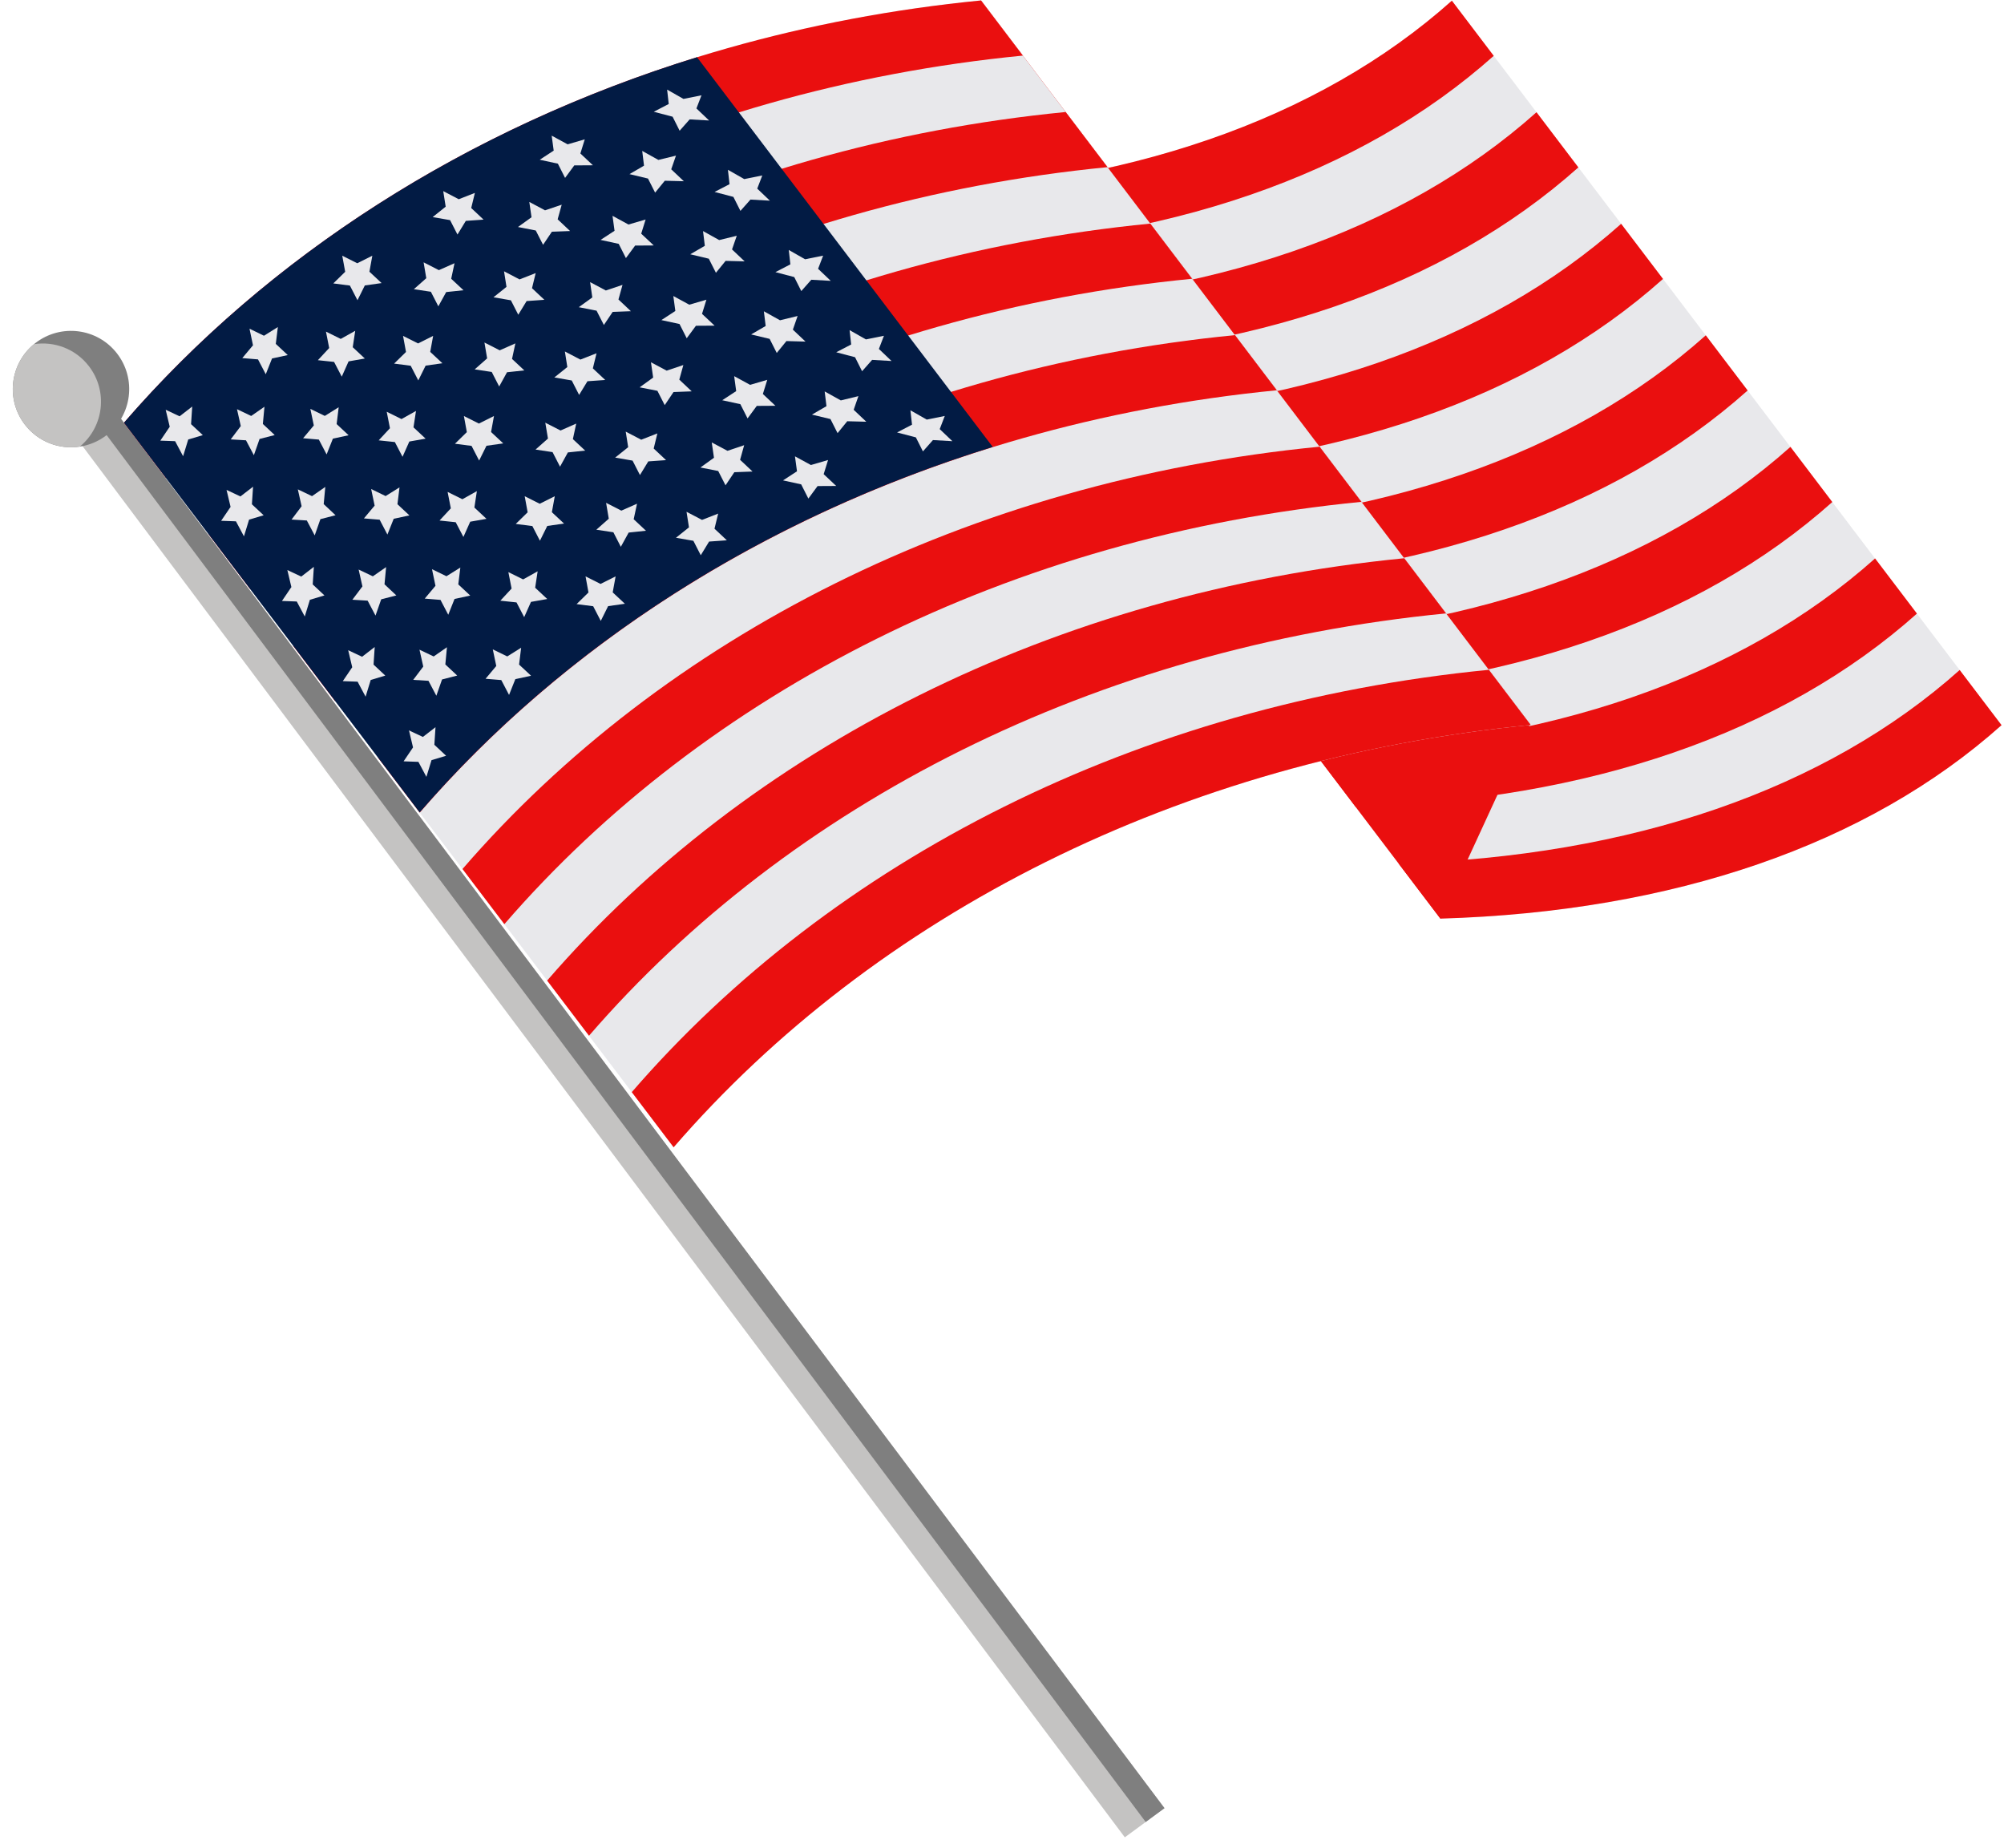 <svg width="154" height="142" viewBox="0 0 154 142" fill="none" xmlns="http://www.w3.org/2000/svg">
<g clip-path="url(#clip0_2_193)">
<path d="M89.487 138.927L9.016 31.801L7.599 32.636L5.873 33.65L86.438 141.168L89.487 138.927Z" fill="#C4C3C2"/>
<path d="M89.487 138.927L9.016 31.801L7.599 32.636L88.043 139.989L89.487 138.927Z" fill="#7F7F7F"/>
<path d="M8.99 27.154C7.479 25.202 4.667 24.846 2.715 26.361C2.68 26.387 2.644 26.416 2.612 26.443C0.751 27.975 0.436 30.718 1.921 32.636C2.95 33.965 4.579 34.553 6.132 34.315C6.861 34.206 7.573 33.912 8.196 33.43C10.149 31.915 10.504 29.107 8.99 27.154Z" fill="#7F7F7F"/>
<path d="M6.823 28.122C5.794 26.793 4.165 26.205 2.612 26.443C0.751 27.975 0.436 30.718 1.921 32.636C2.95 33.965 4.579 34.553 6.132 34.315C7.993 32.783 8.308 30.039 6.823 28.122Z" fill="#C4C3C2"/>
<path d="M111.571 0.052C101.276 9.241 86.353 14.39 68.451 14.916C82.53 33.471 96.612 52.029 110.691 70.583C128.596 70.057 143.517 64.908 153.811 55.719C139.732 37.164 125.65 18.606 111.571 0.052Z" fill="#E8E8EB"/>
<path d="M150.595 51.479C140.3 60.668 125.377 65.817 107.475 66.343L110.692 70.58C128.596 70.054 143.517 64.905 153.812 55.716C152.738 54.304 151.668 52.89 150.595 51.479Z" fill="#EA0F0F"/>
<path d="M144.093 42.907C133.798 52.096 118.875 57.245 100.973 57.771C102.046 59.183 103.117 60.597 104.19 62.009C122.095 61.482 137.015 56.334 147.31 47.144C146.237 45.733 145.166 44.318 144.093 42.907Z" fill="#EA0F0F"/>
<path d="M137.589 34.335C127.294 43.525 112.371 48.673 94.469 49.2C95.542 50.611 96.612 52.026 97.686 53.437C115.591 52.911 130.511 47.762 140.806 38.573C139.732 37.161 138.662 35.747 137.589 34.335Z" fill="#EA0F0F"/>
<path d="M131.084 25.764C120.789 34.953 105.866 40.102 87.964 40.628C89.037 42.039 90.108 43.454 91.181 44.865C109.086 44.339 124.006 39.19 134.301 30.001C133.228 28.59 132.157 27.175 131.084 25.764Z" fill="#EA0F0F"/>
<path d="M124.579 17.195C114.285 26.384 99.362 31.533 81.46 32.059C82.533 33.471 83.603 34.885 84.676 36.297C102.581 35.77 117.502 30.621 127.796 21.432C126.723 20.021 125.653 18.606 124.579 17.195Z" fill="#EA0F0F"/>
<path d="M118.075 8.623C107.78 17.812 92.857 22.961 74.955 23.488C76.028 24.899 77.099 26.314 78.172 27.725C96.077 27.199 110.997 22.05 121.292 12.861C120.219 11.449 119.148 10.035 118.075 8.623Z" fill="#EA0F0F"/>
<path d="M111.571 0.052C101.276 9.241 86.353 14.39 68.451 14.916C69.524 16.328 70.594 17.742 71.668 19.153C89.573 18.627 104.493 13.478 114.788 4.289C113.714 2.877 112.644 1.463 111.571 0.052Z" fill="#EA0F0F"/>
<path d="M75.387 0.034L63.819 8.814L110.691 70.583L117.578 55.634L75.387 0.034Z" fill="#EA0F0F"/>
<path d="M75.388 0.034C89.47 18.589 103.549 37.144 117.628 55.701C90.664 58.342 67.201 70.301 51.766 88.15C45.259 79.576 38.751 71.001 32.247 62.426C24.675 52.446 17.1 42.463 9.525 32.483C20.62 19.656 35.861 9.87 53.566 4.398C60.497 2.257 67.804 0.778 75.388 0.034Z" fill="#E8E8EB"/>
<path d="M75.388 0.034C48.423 2.675 24.96 14.634 9.525 32.483C10.599 33.894 11.669 35.309 12.742 36.72C28.177 18.874 51.643 6.912 78.604 4.271C77.531 2.86 76.461 1.445 75.388 0.034Z" fill="#EA0F0F"/>
<path d="M81.892 8.606C54.927 11.246 31.465 23.205 16.03 41.054C17.103 42.466 18.173 43.88 19.247 45.292C34.682 27.446 58.147 15.483 85.109 12.843C84.035 11.431 82.965 10.017 81.892 8.606Z" fill="#EA0F0F"/>
<path d="M91.61 21.418C90.537 20.006 89.467 18.592 88.393 17.18C61.429 19.821 37.966 31.78 22.531 49.629C23.605 51.041 24.675 52.455 25.748 53.866C41.183 36.02 64.648 24.058 91.61 21.418Z" fill="#EA0F0F"/>
<path d="M94.901 25.749C67.936 28.39 44.473 40.349 29.039 58.198C30.112 59.609 31.182 61.024 32.255 62.435C47.69 44.589 71.156 32.627 98.118 29.986C97.044 28.575 95.974 27.16 94.901 25.749Z" fill="#EA0F0F"/>
<path d="M101.403 34.321C74.438 36.961 50.975 48.92 35.541 66.769C36.614 68.181 37.684 69.595 38.758 71.007C54.192 53.161 77.658 41.199 104.62 38.558C103.546 37.147 102.476 35.732 101.403 34.321Z" fill="#EA0F0F"/>
<path d="M111.124 47.13C110.051 45.718 108.98 44.304 107.907 42.892C80.942 45.533 57.48 57.492 42.045 75.341L45.262 79.578C60.697 61.732 84.162 49.77 111.124 47.13Z" fill="#EA0F0F"/>
<path d="M51.766 88.15C67.201 70.304 90.667 58.342 117.628 55.701C116.555 54.29 115.485 52.875 114.411 51.464C87.447 54.105 63.984 66.064 48.549 83.913C49.623 85.324 50.693 86.739 51.766 88.15Z" fill="#EA0F0F"/>
<path d="M53.566 4.398C61.141 14.378 68.715 24.358 76.287 34.338C58.579 39.811 43.339 49.597 32.247 62.423C24.675 52.443 17.1 42.46 9.525 32.48C20.62 19.653 35.861 9.867 53.566 4.395L53.566 4.398Z" fill="#021B44"/>
<path d="M13.039 32.794C12.795 33.147 12.557 33.5 12.319 33.856C12.695 33.871 13.075 33.883 13.457 33.897C13.663 34.282 13.866 34.668 14.071 35.053C14.201 34.623 14.333 34.194 14.465 33.768C14.836 33.656 15.209 33.544 15.586 33.433C15.286 33.15 14.983 32.868 14.683 32.589C14.71 32.136 14.739 31.686 14.771 31.236C14.445 31.483 14.121 31.733 13.801 31.986C13.445 31.818 13.089 31.651 12.733 31.483C12.836 31.921 12.942 32.359 13.045 32.797L13.039 32.794Z" fill="#E8E8EB"/>
<path d="M17.715 38.952C17.471 39.305 17.232 39.658 16.994 40.014C17.37 40.025 17.75 40.04 18.132 40.055C18.338 40.44 18.541 40.825 18.747 41.21C18.876 40.781 19.006 40.352 19.141 39.925C19.511 39.813 19.885 39.702 20.261 39.59C19.961 39.308 19.658 39.026 19.358 38.746C19.385 38.293 19.414 37.843 19.447 37.394C19.12 37.641 18.797 37.89 18.476 38.143C18.12 37.976 17.765 37.808 17.409 37.641C17.512 38.079 17.617 38.517 17.721 38.955L17.715 38.952Z" fill="#E8E8EB"/>
<path d="M22.387 45.112C22.143 45.465 21.905 45.818 21.667 46.174C22.043 46.186 22.423 46.2 22.805 46.215C23.011 46.6 23.214 46.986 23.42 47.368C23.549 46.938 23.678 46.509 23.814 46.083C24.184 45.971 24.558 45.859 24.934 45.748C24.634 45.465 24.331 45.183 24.031 44.904C24.058 44.451 24.087 44.001 24.119 43.551C23.793 43.798 23.47 44.048 23.149 44.301C22.793 44.133 22.437 43.966 22.082 43.798C22.184 44.236 22.29 44.674 22.393 45.112L22.387 45.112Z" fill="#E8E8EB"/>
<path d="M27.063 51.273C26.819 51.626 26.581 51.978 26.342 52.334C26.719 52.346 27.098 52.361 27.48 52.376C27.686 52.761 27.889 53.146 28.095 53.528C28.224 53.099 28.354 52.67 28.489 52.243C28.859 52.131 29.233 52.02 29.609 51.908C29.309 51.626 29.006 51.343 28.706 51.064C28.733 50.611 28.762 50.161 28.795 49.711C28.468 49.958 28.145 50.208 27.824 50.461C27.468 50.294 27.113 50.126 26.757 49.958C26.86 50.397 26.966 50.835 27.069 51.273L27.063 51.273Z" fill="#E8E8EB"/>
<path d="M31.735 57.433C31.491 57.786 31.253 58.139 31.015 58.495C31.391 58.507 31.77 58.521 32.153 58.536C32.358 58.921 32.561 59.306 32.767 59.689C32.897 59.259 33.026 58.83 33.161 58.404C33.532 58.292 33.905 58.18 34.282 58.068C33.982 57.786 33.679 57.504 33.379 57.224C33.405 56.772 33.435 56.322 33.467 55.872C33.141 56.119 32.817 56.369 32.497 56.622C32.141 56.454 31.785 56.286 31.429 56.119C31.532 56.557 31.638 56.995 31.741 57.433L31.735 57.433Z" fill="#E8E8EB"/>
<path d="M19.438 26.534C19.162 26.858 18.888 27.187 18.618 27.513C19.02 27.546 19.423 27.581 19.826 27.613C20.026 27.993 20.223 28.372 20.423 28.754C20.582 28.348 20.744 27.946 20.905 27.543C21.305 27.454 21.708 27.366 22.114 27.281C21.808 26.996 21.499 26.708 21.194 26.422C21.244 25.99 21.297 25.558 21.352 25.128C20.994 25.349 20.638 25.573 20.285 25.796C19.915 25.617 19.544 25.434 19.173 25.255C19.262 25.681 19.353 26.108 19.441 26.531L19.438 26.534Z" fill="#E8E8EB"/>
<path d="M24.113 32.692C23.837 33.015 23.564 33.344 23.293 33.671C23.696 33.703 24.099 33.738 24.502 33.774C24.701 34.153 24.898 34.532 25.099 34.915C25.257 34.509 25.419 34.106 25.581 33.703C25.981 33.615 26.384 33.527 26.789 33.441C26.483 33.156 26.175 32.868 25.869 32.583C25.919 32.151 25.972 31.718 26.028 31.289C25.669 31.509 25.313 31.733 24.96 31.956C24.59 31.777 24.219 31.595 23.849 31.415C23.937 31.842 24.028 32.268 24.116 32.692L24.113 32.692Z" fill="#E8E8EB"/>
<path d="M28.786 38.852C28.51 39.175 28.236 39.505 27.966 39.831C28.369 39.864 28.771 39.899 29.174 39.931C29.374 40.31 29.571 40.69 29.771 41.072C29.93 40.666 30.092 40.264 30.254 39.861C30.654 39.772 31.056 39.684 31.462 39.599C31.156 39.314 30.848 39.026 30.542 38.74C30.592 38.308 30.645 37.876 30.701 37.446C30.342 37.667 29.986 37.891 29.633 38.114C29.263 37.935 28.892 37.752 28.522 37.573C28.61 37.999 28.701 38.426 28.789 38.849L28.786 38.852Z" fill="#E8E8EB"/>
<path d="M33.462 45.012C33.185 45.336 32.912 45.665 32.641 45.992C33.044 46.024 33.447 46.059 33.85 46.092C34.05 46.471 34.247 46.85 34.447 47.233C34.605 46.827 34.767 46.424 34.929 46.021C35.329 45.933 35.732 45.845 36.137 45.759C35.832 45.474 35.523 45.186 35.217 44.901C35.267 44.468 35.32 44.036 35.376 43.607C35.017 43.827 34.661 44.051 34.308 44.274C33.938 44.095 33.567 43.913 33.197 43.733C33.285 44.16 33.376 44.586 33.465 45.01L33.462 45.012Z" fill="#E8E8EB"/>
<path d="M38.134 51.173C37.858 51.496 37.584 51.826 37.313 52.152C37.716 52.184 38.119 52.22 38.522 52.252C38.722 52.631 38.922 53.011 39.119 53.393C39.278 52.987 39.44 52.584 39.601 52.181C40.001 52.093 40.404 52.005 40.81 51.92C40.504 51.635 40.195 51.346 39.889 51.061C39.939 50.629 39.992 50.197 40.048 49.767C39.689 49.988 39.334 50.211 38.981 50.435C38.61 50.255 38.24 50.073 37.869 49.894C37.958 50.32 38.049 50.746 38.137 51.17L38.134 51.173Z" fill="#E8E8EB"/>
<path d="M26.527 20.882C26.221 21.179 25.916 21.476 25.613 21.776C26.036 21.829 26.463 21.885 26.889 21.941C27.083 22.317 27.277 22.691 27.471 23.067C27.657 22.688 27.845 22.308 28.036 21.932C28.465 21.87 28.894 21.809 29.324 21.75C29.012 21.459 28.7 21.168 28.389 20.877C28.462 20.465 28.536 20.056 28.612 19.647C28.224 19.838 27.839 20.03 27.454 20.227C27.068 20.033 26.683 19.838 26.301 19.647C26.377 20.059 26.451 20.474 26.527 20.885L26.527 20.882Z" fill="#E8E8EB"/>
<path d="M31.2 27.043C30.894 27.34 30.588 27.637 30.285 27.937C30.709 27.99 31.135 28.046 31.561 28.101C31.755 28.478 31.95 28.851 32.144 29.228C32.329 28.848 32.517 28.469 32.708 28.093C33.138 28.031 33.567 27.969 33.996 27.91C33.684 27.619 33.373 27.328 33.061 27.037C33.135 26.625 33.208 26.216 33.285 25.808C32.896 25.999 32.511 26.19 32.126 26.387C31.741 26.193 31.355 25.999 30.973 25.808C31.05 26.219 31.123 26.634 31.2 27.046L31.2 27.043Z" fill="#E8E8EB"/>
<path d="M35.875 33.2C35.57 33.497 35.264 33.794 34.961 34.094C35.384 34.147 35.811 34.203 36.237 34.259C36.431 34.635 36.625 35.009 36.819 35.385C37.005 35.006 37.193 34.626 37.384 34.25C37.813 34.188 38.243 34.127 38.672 34.068C38.36 33.777 38.048 33.486 37.737 33.194C37.81 32.783 37.884 32.374 37.96 31.965C37.572 32.156 37.187 32.347 36.802 32.544C36.416 32.35 36.031 32.156 35.649 31.965C35.725 32.377 35.799 32.791 35.875 33.203L35.875 33.2Z" fill="#E8E8EB"/>
<path d="M40.548 39.361C40.242 39.658 39.936 39.955 39.633 40.255C40.057 40.307 40.483 40.363 40.91 40.419C41.104 40.796 41.298 41.169 41.492 41.545C41.677 41.166 41.865 40.787 42.056 40.41C42.486 40.349 42.915 40.287 43.344 40.228C43.033 39.937 42.721 39.646 42.409 39.355C42.483 38.943 42.556 38.534 42.633 38.126C42.245 38.317 41.859 38.508 41.474 38.705C41.089 38.511 40.704 38.317 40.321 38.126C40.398 38.537 40.471 38.952 40.548 39.364L40.548 39.361Z" fill="#E8E8EB"/>
<path d="M45.223 45.521C44.917 45.818 44.611 46.115 44.309 46.415C44.732 46.468 45.158 46.524 45.585 46.58C45.779 46.956 45.973 47.33 46.167 47.706C46.352 47.327 46.541 46.947 46.732 46.571C47.161 46.509 47.59 46.447 48.02 46.389C47.708 46.097 47.396 45.806 47.084 45.515C47.158 45.104 47.231 44.695 47.308 44.286C46.92 44.477 46.535 44.668 46.149 44.865C45.764 44.671 45.379 44.477 44.997 44.286C45.073 44.698 45.147 45.112 45.223 45.524L45.223 45.521Z" fill="#E8E8EB"/>
<path d="M34.249 15.88C33.914 16.145 33.582 16.413 33.249 16.68C33.694 16.757 34.141 16.833 34.587 16.913C34.776 17.283 34.967 17.654 35.155 18.021C35.367 17.668 35.581 17.319 35.796 16.971C36.249 16.936 36.705 16.904 37.16 16.874C36.843 16.577 36.528 16.28 36.211 15.983C36.305 15.595 36.399 15.207 36.493 14.822C36.078 14.981 35.664 15.143 35.252 15.307C34.855 15.098 34.458 14.893 34.061 14.684C34.123 15.081 34.188 15.481 34.249 15.88Z" fill="#E8E8EB"/>
<path d="M38.922 22.041C38.586 22.306 38.254 22.573 37.922 22.841C38.366 22.917 38.813 22.994 39.26 23.073C39.448 23.444 39.639 23.814 39.827 24.182C40.039 23.829 40.254 23.479 40.468 23.132C40.921 23.097 41.377 23.064 41.833 23.035C41.515 22.738 41.201 22.441 40.883 22.144C40.977 21.756 41.071 21.367 41.165 20.982C40.751 21.141 40.336 21.303 39.924 21.468C39.527 21.259 39.13 21.053 38.733 20.844C38.795 21.241 38.86 21.641 38.922 22.041Z" fill="#E8E8EB"/>
<path d="M43.597 28.201C43.262 28.466 42.93 28.734 42.598 29.001C43.042 29.078 43.489 29.154 43.936 29.233C44.124 29.604 44.315 29.974 44.503 30.342C44.715 29.989 44.929 29.639 45.144 29.292C45.597 29.257 46.053 29.225 46.509 29.195C46.191 28.898 45.876 28.601 45.559 28.304C45.653 27.916 45.747 27.528 45.841 27.143C45.426 27.302 45.012 27.463 44.6 27.628C44.203 27.419 43.806 27.213 43.409 27.005C43.471 27.401 43.536 27.801 43.597 28.201Z" fill="#E8E8EB"/>
<path d="M48.273 34.359C47.938 34.623 47.605 34.891 47.273 35.159C47.717 35.235 48.164 35.312 48.611 35.391C48.799 35.761 48.99 36.132 49.178 36.499C49.39 36.147 49.605 35.797 49.819 35.45C50.272 35.414 50.728 35.382 51.184 35.353C50.866 35.056 50.552 34.759 50.234 34.462C50.328 34.074 50.422 33.685 50.516 33.3C50.102 33.459 49.687 33.621 49.276 33.785C48.879 33.577 48.481 33.371 48.084 33.162C48.146 33.559 48.211 33.959 48.273 34.359Z" fill="#E8E8EB"/>
<path d="M52.945 40.519C52.61 40.784 52.278 41.051 51.945 41.319C52.389 41.395 52.836 41.472 53.283 41.551C53.471 41.922 53.663 42.292 53.851 42.66C54.062 42.307 54.277 41.957 54.492 41.61C54.945 41.575 55.4 41.543 55.856 41.513C55.539 41.216 55.224 40.919 54.906 40.622C55.001 40.234 55.095 39.846 55.189 39.461C54.774 39.62 54.359 39.781 53.948 39.946C53.551 39.737 53.154 39.531 52.757 39.322C52.819 39.719 52.883 40.119 52.945 40.519Z" fill="#E8E8EB"/>
<path d="M42.553 11.57C42.192 11.802 41.833 12.034 41.477 12.273C41.942 12.373 42.406 12.473 42.871 12.575C43.056 12.94 43.241 13.305 43.424 13.669C43.659 13.346 43.894 13.025 44.132 12.708C44.609 12.702 45.085 12.699 45.564 12.699C45.244 12.396 44.923 12.093 44.6 11.793C44.712 11.429 44.823 11.067 44.938 10.705C44.497 10.832 44.059 10.958 43.621 11.09C43.212 10.867 42.803 10.646 42.395 10.423C42.444 10.805 42.497 11.19 42.55 11.576L42.553 11.57Z" fill="#E8E8EB"/>
<path d="M47.229 17.73C46.867 17.962 46.508 18.195 46.152 18.433C46.617 18.533 47.082 18.633 47.546 18.736C47.731 19.1 47.917 19.465 48.099 19.83C48.334 19.506 48.569 19.186 48.808 18.868C49.284 18.862 49.76 18.859 50.24 18.859C49.919 18.556 49.599 18.254 49.275 17.954C49.387 17.589 49.499 17.227 49.613 16.866C49.172 16.992 48.734 17.119 48.296 17.251C47.887 17.027 47.478 16.807 47.07 16.583C47.12 16.966 47.173 17.351 47.226 17.736L47.229 17.73Z" fill="#E8E8EB"/>
<path d="M51.901 23.891C51.54 24.123 51.181 24.355 50.825 24.593C51.29 24.693 51.754 24.793 52.219 24.896C52.404 25.261 52.59 25.625 52.772 25.99C53.007 25.667 53.242 25.346 53.48 25.029C53.957 25.023 54.433 25.02 54.913 25.02C54.592 24.717 54.272 24.414 53.948 24.114C54.06 23.749 54.172 23.388 54.286 23.026C53.845 23.152 53.407 23.279 52.969 23.411C52.56 23.188 52.151 22.967 51.743 22.744C51.793 23.126 51.846 23.511 51.898 23.896L51.901 23.891Z" fill="#E8E8EB"/>
<path d="M56.577 30.048C56.215 30.28 55.856 30.513 55.501 30.751C55.965 30.851 56.43 30.951 56.894 31.054C57.08 31.418 57.265 31.783 57.447 32.148C57.682 31.824 57.918 31.504 58.156 31.186C58.632 31.18 59.108 31.177 59.588 31.177C59.267 30.874 58.947 30.572 58.623 30.271C58.735 29.907 58.847 29.545 58.962 29.183C58.52 29.31 58.082 29.436 57.644 29.569C57.235 29.345 56.827 29.125 56.418 28.901C56.468 29.284 56.521 29.669 56.574 30.054L56.577 30.048Z" fill="#E8E8EB"/>
<path d="M61.249 36.209C60.887 36.441 60.529 36.673 60.173 36.911C60.638 37.011 61.102 37.111 61.567 37.214C61.752 37.579 61.937 37.943 62.12 38.308C62.355 37.985 62.59 37.664 62.828 37.346C63.304 37.341 63.781 37.338 64.26 37.338C63.94 37.035 63.619 36.732 63.296 36.432C63.407 36.067 63.519 35.706 63.634 35.344C63.193 35.47 62.755 35.597 62.316 35.729C61.908 35.506 61.499 35.285 61.09 35.062C61.14 35.444 61.193 35.829 61.246 36.214L61.249 36.209Z" fill="#E8E8EB"/>
<path d="M51.387 7.991C51.001 8.188 50.619 8.388 50.24 8.588C50.722 8.712 51.201 8.838 51.687 8.967C51.866 9.326 52.048 9.685 52.228 10.044C52.483 9.752 52.739 9.461 52.998 9.173C53.495 9.2 53.992 9.229 54.492 9.258C54.165 8.95 53.842 8.641 53.518 8.332C53.648 7.994 53.777 7.656 53.907 7.321C53.442 7.412 52.98 7.503 52.522 7.6C52.104 7.362 51.684 7.124 51.266 6.885C51.307 7.253 51.348 7.621 51.389 7.991L51.387 7.991Z" fill="#E8E8EB"/>
<path d="M56.059 14.152C55.674 14.348 55.291 14.549 54.912 14.748C55.394 14.872 55.874 14.998 56.359 15.128C56.538 15.486 56.721 15.845 56.9 16.204C57.156 15.913 57.412 15.622 57.67 15.334C58.167 15.36 58.664 15.389 59.164 15.419C58.841 15.11 58.514 14.801 58.191 14.493C58.32 14.154 58.45 13.816 58.579 13.481C58.114 13.572 57.653 13.663 57.194 13.76C56.776 13.522 56.356 13.284 55.938 13.046C55.98 13.413 56.021 13.781 56.062 14.152L56.059 14.152Z" fill="#E8E8EB"/>
<path d="M60.735 20.312C60.349 20.509 59.967 20.709 59.588 20.909C60.07 21.032 60.549 21.159 61.035 21.288C61.214 21.647 61.396 22.006 61.576 22.364C61.831 22.073 62.087 21.782 62.346 21.494C62.843 21.52 63.34 21.55 63.84 21.579C63.514 21.27 63.19 20.962 62.867 20.653C62.996 20.315 63.125 19.977 63.255 19.642C62.79 19.733 62.328 19.824 61.87 19.921C61.452 19.683 61.032 19.445 60.614 19.206C60.655 19.574 60.697 19.941 60.738 20.312L60.735 20.312Z" fill="#E8E8EB"/>
<path d="M65.407 26.469C65.022 26.666 64.64 26.866 64.26 27.066C64.743 27.19 65.222 27.316 65.707 27.446C65.886 27.804 66.069 28.163 66.248 28.522C66.504 28.231 66.76 27.94 67.019 27.651C67.515 27.678 68.012 27.707 68.512 27.737C68.186 27.428 67.862 27.119 67.539 26.811C67.668 26.472 67.798 26.134 67.927 25.799C67.463 25.89 67.001 25.981 66.542 26.078C66.125 25.84 65.704 25.602 65.287 25.364C65.328 25.731 65.369 26.099 65.41 26.469L65.407 26.469Z" fill="#E8E8EB"/>
<path d="M70.082 32.63C69.697 32.827 69.315 33.027 68.936 33.227C69.418 33.35 69.897 33.477 70.382 33.606C70.562 33.965 70.744 34.324 70.923 34.682C71.179 34.391 71.435 34.1 71.694 33.812C72.191 33.838 72.688 33.868 73.188 33.897C72.864 33.588 72.538 33.28 72.214 32.971C72.344 32.633 72.473 32.295 72.602 31.959C72.138 32.05 71.676 32.142 71.217 32.239C70.8 32.001 70.379 31.762 69.962 31.524C70.003 31.892 70.044 32.259 70.085 32.63L70.082 32.63Z" fill="#E8E8EB"/>
<path d="M18.503 32.736C18.244 33.074 17.985 33.415 17.73 33.759C18.121 33.782 18.512 33.806 18.903 33.83C19.106 34.212 19.306 34.594 19.509 34.976C19.653 34.559 19.8 34.141 19.947 33.727C20.332 33.627 20.72 33.527 21.111 33.427C20.808 33.142 20.502 32.859 20.2 32.574C20.241 32.133 20.279 31.689 20.323 31.251C19.982 31.486 19.641 31.721 19.303 31.959C18.938 31.786 18.573 31.612 18.212 31.439C18.309 31.871 18.406 32.303 18.503 32.736Z" fill="#E8E8EB"/>
<path d="M23.178 38.896C22.919 39.234 22.661 39.575 22.405 39.919C22.796 39.943 23.187 39.966 23.578 39.99C23.781 40.372 23.981 40.755 24.184 41.137C24.328 40.719 24.475 40.302 24.622 39.887C25.007 39.787 25.395 39.687 25.786 39.587C25.483 39.302 25.178 39.02 24.875 38.734C24.916 38.293 24.954 37.849 24.998 37.411C24.657 37.646 24.316 37.882 23.978 38.12C23.613 37.946 23.249 37.773 22.887 37.599C22.984 38.032 23.081 38.464 23.178 38.896Z" fill="#E8E8EB"/>
<path d="M27.851 45.056C27.592 45.395 27.334 45.736 27.078 46.08C27.469 46.103 27.86 46.127 28.251 46.15C28.454 46.533 28.654 46.915 28.857 47.297C29.001 46.88 29.148 46.462 29.295 46.047C29.68 45.947 30.068 45.847 30.459 45.748C30.156 45.462 29.851 45.18 29.548 44.895C29.589 44.454 29.627 44.01 29.671 43.572C29.33 43.807 28.989 44.042 28.651 44.28C28.286 44.107 27.922 43.933 27.56 43.76C27.657 44.192 27.754 44.624 27.851 45.056Z" fill="#E8E8EB"/>
<path d="M32.526 51.214C32.267 51.552 32.009 51.893 31.753 52.237C32.144 52.261 32.535 52.284 32.926 52.308C33.129 52.69 33.329 53.072 33.532 53.455C33.676 53.037 33.823 52.62 33.97 52.205C34.355 52.105 34.743 52.005 35.135 51.905C34.832 51.62 34.526 51.337 34.223 51.052C34.264 50.611 34.302 50.167 34.346 49.729C34.005 49.964 33.664 50.2 33.326 50.438C32.962 50.264 32.597 50.091 32.235 49.917C32.332 50.349 32.429 50.782 32.526 51.214Z" fill="#E8E8EB"/>
<path d="M25.299 26.737C25.008 27.049 24.716 27.36 24.428 27.675C24.843 27.719 25.258 27.763 25.672 27.807C25.869 28.184 26.066 28.563 26.263 28.939C26.437 28.545 26.61 28.154 26.787 27.766C27.201 27.69 27.619 27.616 28.036 27.546C27.727 27.257 27.416 26.969 27.107 26.678C27.169 26.258 27.233 25.837 27.298 25.417C26.925 25.622 26.554 25.831 26.184 26.04C25.804 25.852 25.428 25.667 25.049 25.478C25.131 25.896 25.213 26.317 25.296 26.737L25.299 26.737Z" fill="#E8E8EB"/>
<path d="M29.971 32.895C29.68 33.206 29.389 33.518 29.101 33.833C29.515 33.877 29.93 33.921 30.344 33.965C30.541 34.341 30.738 34.721 30.933 35.097C31.106 34.703 31.279 34.312 31.456 33.924C31.871 33.847 32.288 33.774 32.706 33.703C32.397 33.415 32.085 33.127 31.776 32.836C31.838 32.415 31.903 31.995 31.968 31.574C31.594 31.78 31.224 31.989 30.853 32.198C30.474 32.009 30.097 31.824 29.718 31.636C29.8 32.053 29.883 32.474 29.965 32.895L29.971 32.895Z" fill="#E8E8EB"/>
<path d="M34.647 39.055C34.356 39.367 34.065 39.678 33.776 39.993C34.191 40.037 34.606 40.081 35.02 40.125C35.217 40.502 35.414 40.881 35.611 41.257C35.785 40.863 35.958 40.472 36.135 40.084C36.549 40.008 36.967 39.934 37.384 39.864C37.076 39.575 36.764 39.287 36.455 38.996C36.517 38.576 36.582 38.155 36.646 37.735C36.273 37.94 35.902 38.149 35.532 38.358C35.153 38.17 34.776 37.984 34.397 37.796C34.479 38.214 34.562 38.634 34.644 39.055L34.647 39.055Z" fill="#E8E8EB"/>
<path d="M39.319 45.215C39.028 45.527 38.737 45.839 38.449 46.153C38.863 46.197 39.278 46.242 39.693 46.286C39.89 46.662 40.087 47.041 40.281 47.418C40.454 47.024 40.628 46.633 40.804 46.245C41.219 46.168 41.636 46.094 42.054 46.024C41.745 45.736 41.433 45.448 41.125 45.157C41.186 44.736 41.251 44.316 41.316 43.895C40.942 44.101 40.572 44.31 40.201 44.518C39.822 44.33 39.446 44.145 39.066 43.957C39.149 44.374 39.231 44.795 39.313 45.215L39.319 45.215Z" fill="#E8E8EB"/>
<path d="M32.761 21.373C32.441 21.653 32.12 21.935 31.803 22.22C32.238 22.285 32.673 22.353 33.111 22.417C33.302 22.791 33.493 23.161 33.685 23.535C33.885 23.17 34.085 22.805 34.288 22.441C34.729 22.394 35.173 22.347 35.617 22.3C35.302 22.006 34.987 21.712 34.673 21.418C34.758 21.018 34.84 20.621 34.928 20.224C34.526 20.397 34.126 20.577 33.726 20.756C33.335 20.556 32.944 20.356 32.553 20.156C32.62 20.562 32.691 20.968 32.758 21.373L32.761 21.373Z" fill="#E8E8EB"/>
<path d="M37.437 27.534C37.116 27.813 36.796 28.096 36.478 28.381C36.913 28.445 37.348 28.513 37.787 28.578C37.978 28.951 38.169 29.322 38.36 29.695C38.56 29.331 38.76 28.966 38.963 28.601C39.404 28.554 39.848 28.507 40.292 28.46C39.977 28.166 39.663 27.872 39.348 27.578C39.433 27.178 39.516 26.781 39.604 26.384C39.201 26.558 38.801 26.737 38.401 26.916C38.01 26.716 37.619 26.516 37.228 26.317C37.295 26.722 37.366 27.128 37.434 27.534L37.437 27.534Z" fill="#E8E8EB"/>
<path d="M42.112 33.694C41.792 33.974 41.471 34.256 41.154 34.541C41.589 34.606 42.024 34.673 42.462 34.738C42.654 35.112 42.845 35.482 43.036 35.856C43.236 35.491 43.436 35.126 43.639 34.762C44.08 34.715 44.524 34.668 44.968 34.621C44.653 34.327 44.338 34.032 44.024 33.738C44.106 33.339 44.191 32.941 44.28 32.545C43.877 32.718 43.477 32.897 43.077 33.077C42.686 32.877 42.295 32.677 41.904 32.477C41.971 32.883 42.042 33.288 42.109 33.694L42.112 33.694Z" fill="#E8E8EB"/>
<path d="M46.785 39.852C46.464 40.131 46.144 40.413 45.826 40.699C46.261 40.763 46.697 40.831 47.135 40.896C47.326 41.269 47.517 41.64 47.708 42.013C47.908 41.648 48.108 41.284 48.311 40.919C48.752 40.872 49.196 40.825 49.64 40.778C49.325 40.484 49.011 40.19 48.696 39.896C48.781 39.496 48.864 39.099 48.952 38.702C48.549 38.876 48.149 39.055 47.749 39.234C47.358 39.034 46.967 38.834 46.576 38.634C46.644 39.04 46.714 39.446 46.782 39.852L46.785 39.852Z" fill="#E8E8EB"/>
<path d="M40.845 16.692C40.495 16.939 40.151 17.189 39.804 17.442C40.26 17.53 40.716 17.618 41.172 17.709C41.36 18.077 41.545 18.445 41.733 18.809C41.957 18.471 42.183 18.136 42.41 17.804C42.874 17.783 43.342 17.765 43.809 17.751C43.492 17.451 43.171 17.151 42.853 16.851C42.956 16.474 43.059 16.101 43.165 15.728C42.736 15.869 42.309 16.013 41.883 16.16C41.48 15.945 41.077 15.731 40.675 15.516C40.73 15.907 40.789 16.298 40.845 16.689L40.845 16.692Z" fill="#E8E8EB"/>
<path d="M45.517 22.852C45.168 23.1 44.824 23.349 44.477 23.602C44.932 23.691 45.388 23.779 45.844 23.87C46.032 24.238 46.217 24.605 46.406 24.97C46.629 24.632 46.855 24.296 47.082 23.964C47.547 23.944 48.014 23.926 48.482 23.911C48.161 23.611 47.843 23.311 47.526 23.011C47.629 22.635 47.732 22.262 47.838 21.888C47.408 22.029 46.982 22.173 46.556 22.32C46.153 22.106 45.75 21.891 45.347 21.676C45.403 22.067 45.462 22.459 45.517 22.85L45.517 22.852Z" fill="#E8E8EB"/>
<path d="M50.193 29.01C49.843 29.257 49.499 29.507 49.152 29.76C49.608 29.848 50.064 29.936 50.52 30.027C50.705 30.395 50.893 30.763 51.081 31.127C51.305 30.789 51.531 30.454 51.758 30.122C52.222 30.101 52.69 30.083 53.157 30.069C52.84 29.769 52.519 29.469 52.202 29.169C52.305 28.792 52.407 28.419 52.513 28.046C52.084 28.187 51.658 28.331 51.231 28.478C50.828 28.263 50.426 28.049 50.023 27.834C50.079 28.225 50.137 28.616 50.193 29.007L50.193 29.01Z" fill="#E8E8EB"/>
<path d="M54.866 35.17C54.516 35.417 54.172 35.667 53.825 35.92C54.281 36.008 54.736 36.097 55.192 36.188C55.377 36.555 55.566 36.923 55.754 37.288C55.977 36.95 56.204 36.614 56.43 36.282C56.895 36.261 57.362 36.244 57.83 36.229C57.512 35.929 57.192 35.629 56.874 35.329C56.977 34.953 57.08 34.579 57.186 34.206C56.756 34.347 56.33 34.491 55.904 34.638C55.501 34.423 55.098 34.209 54.695 33.994C54.751 34.385 54.81 34.776 54.866 35.167L54.866 35.17Z" fill="#E8E8EB"/>
<path d="M49.487 12.731C49.114 12.946 48.744 13.161 48.373 13.378C48.846 13.49 49.32 13.604 49.796 13.719C49.979 14.081 50.161 14.443 50.343 14.801C50.59 14.495 50.837 14.19 51.087 13.887C51.575 13.899 52.063 13.91 52.551 13.925C52.228 13.619 51.905 13.313 51.581 13.008C51.702 12.658 51.822 12.308 51.946 11.958C51.493 12.067 51.043 12.175 50.593 12.287C50.178 12.058 49.764 11.825 49.352 11.596C49.399 11.973 49.443 12.349 49.49 12.725L49.487 12.731Z" fill="#E8E8EB"/>
<path d="M54.16 18.889C53.786 19.103 53.416 19.318 53.045 19.536C53.519 19.647 53.992 19.762 54.469 19.877C54.651 20.238 54.833 20.6 55.016 20.959C55.263 20.653 55.51 20.347 55.76 20.044C56.248 20.056 56.736 20.068 57.224 20.082C56.9 19.777 56.577 19.471 56.254 19.165C56.374 18.815 56.495 18.465 56.618 18.115C56.165 18.221 55.715 18.333 55.266 18.445C54.851 18.215 54.436 17.983 54.025 17.754C54.072 18.13 54.116 18.506 54.163 18.883L54.16 18.889Z" fill="#E8E8EB"/>
<path d="M58.836 25.049C58.462 25.264 58.092 25.478 57.721 25.696C58.195 25.808 58.668 25.922 59.144 26.037C59.327 26.399 59.509 26.761 59.691 27.119C59.938 26.813 60.185 26.508 60.435 26.205C60.923 26.216 61.412 26.228 61.9 26.246C61.576 25.94 61.253 25.634 60.929 25.328C61.05 24.979 61.17 24.629 61.294 24.279C60.841 24.387 60.391 24.496 59.941 24.608C59.527 24.379 59.112 24.146 58.7 23.917C58.747 24.293 58.791 24.67 58.839 25.046L58.836 25.049Z" fill="#E8E8EB"/>
<path d="M63.508 31.209C63.135 31.424 62.764 31.639 62.394 31.856C62.867 31.968 63.34 32.083 63.817 32.197C63.999 32.559 64.181 32.921 64.364 33.28C64.611 32.974 64.858 32.668 65.108 32.365C65.596 32.377 66.084 32.389 66.572 32.403C66.249 32.098 65.925 31.792 65.602 31.486C65.722 31.136 65.843 30.786 65.966 30.436C65.513 30.545 65.064 30.654 64.614 30.765C64.199 30.536 63.784 30.304 63.373 30.075C63.42 30.451 63.464 30.827 63.511 31.204L63.508 31.209Z" fill="#E8E8EB"/>
</g>
<defs>
<clipPath id="clip0_2_193">
<rect width="141.134" height="152.828" fill="white" transform="translate(0.983 141.168) rotate(-90)"/>
</clipPath>
</defs>
</svg>
